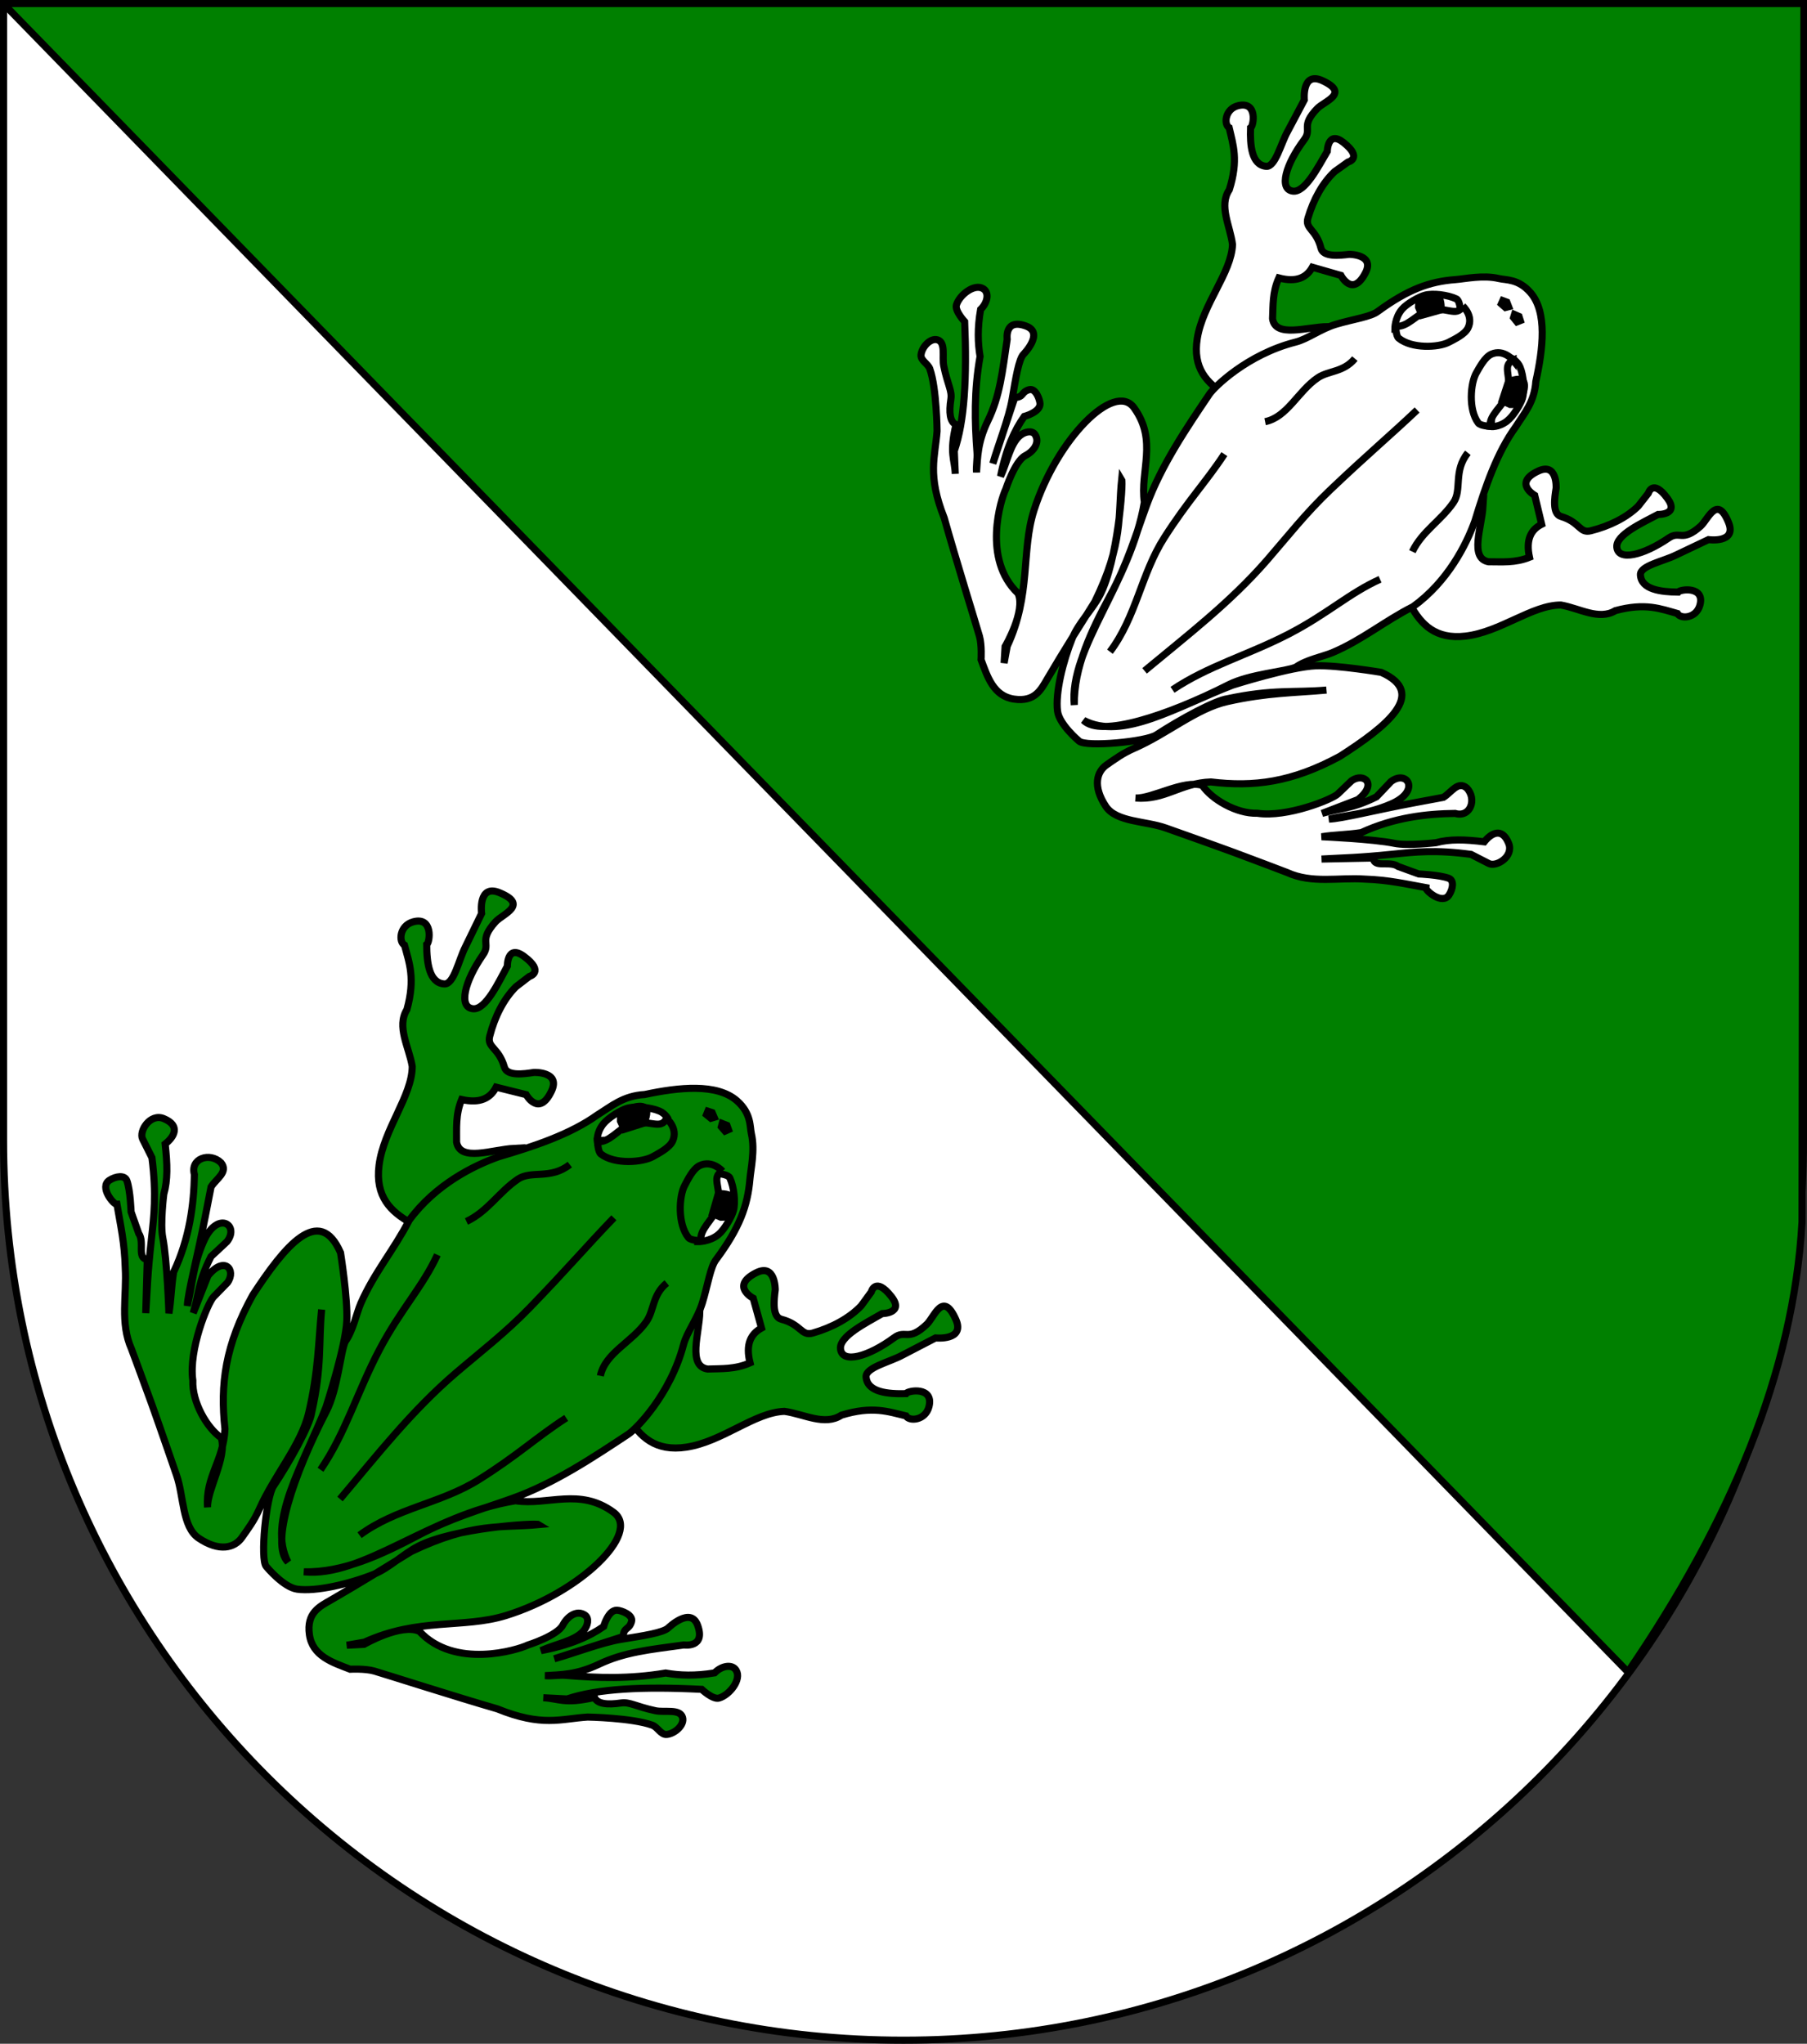 <?xml version="1.0" encoding="UTF-8" standalone="no"?>
<svg
   xmlns:dc="http://purl.org/dc/elements/1.1/"
   xmlns:cc="http://creativecommons.org/ns#"
   xmlns:rdf="http://www.w3.org/1999/02/22-rdf-syntax-ns#"
   xmlns:svg="http://www.w3.org/2000/svg"
   xmlns="http://www.w3.org/2000/svg"
   xmlns:sodipodi="http://sodipodi.sourceforge.net/DTD/sodipodi-0.dtd"
   xmlns:inkscape="http://www.inkscape.org/namespaces/inkscape"
   inkscape:output_extension="org.inkscape.output.svg.inkscape"
   sodipodi:version="0.32"
   sodipodi:docname="Wappen Herrschaft Unkenholz 03.svg"
   inkscape:version="1.0rc1 (09960d6, 2020-04-09)"
   version="1.1"
   id="svg2"
   height="863"
   width="763">
  <rect width="100%" height="100%" fill="#333333" stroke="none"/>
  <defs
     id="defs4">
    <inkscape:path-effect
       hide_knot="false"
       vertical="false"
       scale_y_rel="false"
       prop_scale="1"
       bendpath="M 3.144,545.786 H 763.454"
       lpeversion="1"
       is_visible="true"
       id="path-effect1035"
       effect="bend_path" />
    <inkscape:perspective
       id="perspective10"
       inkscape:persp3d-origin="372.04724 : 350.78739 : 1"
       inkscape:vp_z="744.09448 : 526.18109 : 1"
       inkscape:vp_y="0 : 1000 : 0"
       inkscape:vp_x="0 : 526.18109 : 1"
       sodipodi:type="inkscape:persp3d" />
    <inkscape:perspective
       sodipodi:type="inkscape:persp3d"
       inkscape:vp_x="0 : 0.5 : 1"
       inkscape:vp_y="0 : 1000 : 0"
       inkscape:vp_z="1 : 0.5 : 1"
       inkscape:persp3d-origin="0.5 : 0.33333333 : 1"
       id="perspective2828" />
    <inkscape:perspective
       sodipodi:type="inkscape:persp3d"
       inkscape:vp_x="0 : 0.5 : 1"
       inkscape:vp_y="0 : 1000 : 0"
       inkscape:vp_z="1 : 0.5 : 1"
       inkscape:persp3d-origin="0.5 : 0.33333333 : 1"
       id="perspective2828-7" />
    <inkscape:perspective
       sodipodi:type="inkscape:persp3d"
       inkscape:vp_x="0 : 0.5 : 1"
       inkscape:vp_y="0 : 1000 : 0"
       inkscape:vp_z="1 : 0.5 : 1"
       inkscape:persp3d-origin="0.5 : 0.33333333 : 1"
       id="perspective3640" />
    <inkscape:perspective
       sodipodi:type="inkscape:persp3d"
       inkscape:vp_x="0 : 0.5 : 1"
       inkscape:vp_y="0 : 1000 : 0"
       inkscape:vp_z="1 : 0.5 : 1"
       inkscape:persp3d-origin="0.5 : 0.33333333 : 1"
       id="perspective3670" />
    <inkscape:perspective
       sodipodi:type="inkscape:persp3d"
       inkscape:vp_x="0 : 0.5 : 1"
       inkscape:vp_y="0 : 1000 : 0"
       inkscape:vp_z="1 : 0.5 : 1"
       inkscape:persp3d-origin="0.5 : 0.33333333 : 1"
       id="perspective3693" />
    <inkscape:perspective
       sodipodi:type="inkscape:persp3d"
       inkscape:vp_x="0 : 0.5 : 1"
       inkscape:vp_y="0 : 1000 : 0"
       inkscape:vp_z="1 : 0.5 : 1"
       inkscape:persp3d-origin="0.5 : 0.33333333 : 1"
       id="perspective3720" />
    <inkscape:perspective
       sodipodi:type="inkscape:persp3d"
       inkscape:vp_x="0 : 0.5 : 1"
       inkscape:vp_y="0 : 1000 : 0"
       inkscape:vp_z="1 : 0.5 : 1"
       inkscape:persp3d-origin="0.5 : 0.33333333 : 1"
       id="perspective3747" />
    <inkscape:perspective
       sodipodi:type="inkscape:persp3d"
       inkscape:vp_x="0 : 0.5 : 1"
       inkscape:vp_y="0 : 1000 : 0"
       inkscape:vp_z="1 : 0.5 : 1"
       inkscape:persp3d-origin="0.5 : 0.33333333 : 1"
       id="perspective3763" />
    <inkscape:perspective
       sodipodi:type="inkscape:persp3d"
       inkscape:vp_x="0 : 0.5 : 1"
       inkscape:vp_y="0 : 1000 : 0"
       inkscape:vp_z="1 : 0.5 : 1"
       inkscape:persp3d-origin="0.5 : 0.33333333 : 1"
       id="perspective3792" />
    <inkscape:perspective
       sodipodi:type="inkscape:persp3d"
       inkscape:vp_x="0 : 0.5 : 1"
       inkscape:vp_y="0 : 1000 : 0"
       inkscape:vp_z="1 : 0.5 : 1"
       inkscape:persp3d-origin="0.5 : 0.33333333 : 1"
       id="perspective3814" />
    <inkscape:perspective
       sodipodi:type="inkscape:persp3d"
       inkscape:vp_x="0 : 0.5 : 1"
       inkscape:vp_y="0 : 1000 : 0"
       inkscape:vp_z="1 : 0.5 : 1"
       inkscape:persp3d-origin="0.5 : 0.33333333 : 1"
       id="perspective3841" />
    <inkscape:perspective
       sodipodi:type="inkscape:persp3d"
       inkscape:vp_x="0 : 0.5 : 1"
       inkscape:vp_y="0 : 1000 : 0"
       inkscape:vp_z="1 : 0.5 : 1"
       inkscape:persp3d-origin="0.5 : 0.33333333 : 1"
       id="perspective3841-5" />
    <inkscape:perspective
       sodipodi:type="inkscape:persp3d"
       inkscape:vp_x="0 : 0.5 : 1"
       inkscape:vp_y="0 : 1000 : 0"
       inkscape:vp_z="1 : 0.5 : 1"
       inkscape:persp3d-origin="0.5 : 0.33333333 : 1"
       id="perspective3872" />
    <inkscape:perspective
       sodipodi:type="inkscape:persp3d"
       inkscape:vp_x="0 : 0.5 : 1"
       inkscape:vp_y="0 : 1000 : 0"
       inkscape:vp_z="1 : 0.5 : 1"
       inkscape:persp3d-origin="0.5 : 0.33333333 : 1"
       id="perspective3898" />
    <inkscape:perspective
       sodipodi:type="inkscape:persp3d"
       inkscape:vp_x="0 : 0.5 : 1"
       inkscape:vp_y="0 : 1000 : 0"
       inkscape:vp_z="1 : 0.5 : 1"
       inkscape:persp3d-origin="0.5 : 0.33333333 : 1"
       id="perspective3920" />
    <inkscape:perspective
       sodipodi:type="inkscape:persp3d"
       inkscape:vp_x="0 : 0.5 : 1"
       inkscape:vp_y="0 : 1000 : 0"
       inkscape:vp_z="1 : 0.5 : 1"
       inkscape:persp3d-origin="0.5 : 0.33333333 : 1"
       id="perspective2860" />
    <inkscape:perspective
       sodipodi:type="inkscape:persp3d"
       inkscape:vp_x="0 : 0.5 : 1"
       inkscape:vp_y="0 : 1000 : 0"
       inkscape:vp_z="1 : 0.5 : 1"
       inkscape:persp3d-origin="0.5 : 0.33333333 : 1"
       id="perspective3672" />
    <inkscape:perspective
       sodipodi:type="inkscape:persp3d"
       inkscape:vp_x="0 : 0.5 : 1"
       inkscape:vp_y="0 : 1000 : 0"
       inkscape:vp_z="1 : 0.5 : 1"
       inkscape:persp3d-origin="0.5 : 0.33333333 : 1"
       id="perspective3695" />
    <inkscape:perspective
       sodipodi:type="inkscape:persp3d"
       inkscape:vp_x="0 : 0.5 : 1"
       inkscape:vp_y="0 : 1000 : 0"
       inkscape:vp_z="1 : 0.5 : 1"
       inkscape:persp3d-origin="0.5 : 0.33333333 : 1"
       id="perspective3261" />
    <inkscape:perspective
       sodipodi:type="inkscape:persp3d"
       inkscape:vp_x="0 : 0.5 : 1"
       inkscape:vp_y="0 : 1000 : 0"
       inkscape:vp_z="1 : 0.5 : 1"
       inkscape:persp3d-origin="0.5 : 0.33333333 : 1"
       id="perspective2828-1" />
    <inkscape:perspective
       sodipodi:type="inkscape:persp3d"
       inkscape:vp_x="0 : 0.5 : 1"
       inkscape:vp_y="0 : 1000 : 0"
       inkscape:vp_z="1 : 0.5 : 1"
       inkscape:persp3d-origin="0.5 : 0.33333333 : 1"
       id="perspective3652" />
    <inkscape:perspective
       sodipodi:type="inkscape:persp3d"
       inkscape:vp_x="0 : 0.5 : 1"
       inkscape:vp_y="0 : 1000 : 0"
       inkscape:vp_z="1 : 0.5 : 1"
       inkscape:persp3d-origin="0.5 : 0.33333333 : 1"
       id="perspective3652-2" />
    <inkscape:perspective
       sodipodi:type="inkscape:persp3d"
       inkscape:vp_x="0 : 0.5 : 1"
       inkscape:vp_y="0 : 1000 : 0"
       inkscape:vp_z="1 : 0.5 : 1"
       inkscape:persp3d-origin="0.5 : 0.33333333 : 1"
       id="perspective3652-5" />
    <inkscape:perspective
       sodipodi:type="inkscape:persp3d"
       inkscape:vp_x="0 : 0.5 : 1"
       inkscape:vp_y="0 : 1000 : 0"
       inkscape:vp_z="1 : 0.5 : 1"
       inkscape:persp3d-origin="0.5 : 0.33333333 : 1"
       id="perspective3727" />
    <inkscape:perspective
       sodipodi:type="inkscape:persp3d"
       inkscape:vp_x="0 : 0.5 : 1"
       inkscape:vp_y="0 : 1000 : 0"
       inkscape:vp_z="1 : 0.5 : 1"
       inkscape:persp3d-origin="0.5 : 0.33333333 : 1"
       id="perspective3843" />
    <inkscape:perspective
       sodipodi:type="inkscape:persp3d"
       inkscape:vp_x="0 : 0.5 : 1"
       inkscape:vp_y="0 : 1000 : 0"
       inkscape:vp_z="1 : 0.5 : 1"
       inkscape:persp3d-origin="0.5 : 0.33333333 : 1"
       id="perspective3970" />
    <inkscape:perspective
       sodipodi:type="inkscape:persp3d"
       inkscape:vp_x="0 : 0.5 : 1"
       inkscape:vp_y="0 : 1000 : 0"
       inkscape:vp_z="1 : 0.5 : 1"
       inkscape:persp3d-origin="0.5 : 0.33333333 : 1"
       id="perspective4007" />
    <inkscape:perspective
       sodipodi:type="inkscape:persp3d"
       inkscape:vp_x="0 : 0.5 : 1"
       inkscape:vp_y="0 : 1000 : 0"
       inkscape:vp_z="1 : 0.5 : 1"
       inkscape:persp3d-origin="0.5 : 0.33333333 : 1"
       id="perspective4062" />
    <inkscape:perspective
       sodipodi:type="inkscape:persp3d"
       inkscape:vp_x="0 : 0.5 : 1"
       inkscape:vp_y="0 : 1000 : 0"
       inkscape:vp_z="1 : 0.5 : 1"
       inkscape:persp3d-origin="0.5 : 0.33333333 : 1"
       id="perspective4153" />
    <inkscape:perspective
       sodipodi:type="inkscape:persp3d"
       inkscape:vp_x="0 : 0.5 : 1"
       inkscape:vp_y="0 : 1000 : 0"
       inkscape:vp_z="1 : 0.5 : 1"
       inkscape:persp3d-origin="0.5 : 0.33333333 : 1"
       id="perspective4316" />
    <inkscape:perspective
       sodipodi:type="inkscape:persp3d"
       inkscape:vp_x="0 : 0.5 : 1"
       inkscape:vp_y="0 : 1000 : 0"
       inkscape:vp_z="1 : 0.5 : 1"
       inkscape:persp3d-origin="0.5 : 0.33333333 : 1"
       id="perspective4316-9" />
    <inkscape:perspective
       sodipodi:type="inkscape:persp3d"
       inkscape:vp_x="0 : 0.5 : 1"
       inkscape:vp_y="0 : 1000 : 0"
       inkscape:vp_z="1 : 0.5 : 1"
       inkscape:persp3d-origin="0.5 : 0.33333333 : 1"
       id="perspective3098" />
    <inkscape:perspective
       sodipodi:type="inkscape:persp3d"
       inkscape:vp_x="0 : 0.5 : 1"
       inkscape:vp_y="0 : 1000 : 0"
       inkscape:vp_z="1 : 0.5 : 1"
       inkscape:persp3d-origin="0.5 : 0.33333333 : 1"
       id="perspective3122" />
    <inkscape:perspective
       sodipodi:type="inkscape:persp3d"
       inkscape:vp_x="0 : 0.5 : 1"
       inkscape:vp_y="0 : 1000 : 0"
       inkscape:vp_z="1 : 0.5 : 1"
       inkscape:persp3d-origin="0.5 : 0.33333333 : 1"
       id="perspective3146" />
    <inkscape:perspective
       sodipodi:type="inkscape:persp3d"
       inkscape:vp_x="0 : 0.5 : 1"
       inkscape:vp_y="0 : 1000 : 0"
       inkscape:vp_z="1 : 0.5 : 1"
       inkscape:persp3d-origin="0.5 : 0.33333333 : 1"
       id="perspective3146-0" />
    <inkscape:perspective
       sodipodi:type="inkscape:persp3d"
       inkscape:vp_x="0 : 0.5 : 1"
       inkscape:vp_y="0 : 1000 : 0"
       inkscape:vp_z="1 : 0.5 : 1"
       inkscape:persp3d-origin="0.5 : 0.33333333 : 1"
       id="perspective3177" />
    <inkscape:perspective
       sodipodi:type="inkscape:persp3d"
       inkscape:vp_x="0 : 0.5 : 1"
       inkscape:vp_y="0 : 1000 : 0"
       inkscape:vp_z="1 : 0.5 : 1"
       inkscape:persp3d-origin="0.5 : 0.33333333 : 1"
       id="perspective3177-8" />
    <inkscape:perspective
       sodipodi:type="inkscape:persp3d"
       inkscape:vp_x="0 : 0.5 : 1"
       inkscape:vp_y="0 : 1000 : 0"
       inkscape:vp_z="1 : 0.5 : 1"
       inkscape:persp3d-origin="0.5 : 0.33333333 : 1"
       id="perspective3208" />
    <inkscape:perspective
       sodipodi:type="inkscape:persp3d"
       inkscape:vp_x="0 : 0.5 : 1"
       inkscape:vp_y="0 : 1000 : 0"
       inkscape:vp_z="1 : 0.5 : 1"
       inkscape:persp3d-origin="0.5 : 0.33333333 : 1"
       id="perspective3208-4" />
    <inkscape:perspective
       sodipodi:type="inkscape:persp3d"
       inkscape:vp_x="0 : 0.5 : 1"
       inkscape:vp_y="0 : 1000 : 0"
       inkscape:vp_z="1 : 0.5 : 1"
       inkscape:persp3d-origin="0.5 : 0.33333333 : 1"
       id="perspective3208-5" />
    <inkscape:perspective
       sodipodi:type="inkscape:persp3d"
       inkscape:vp_x="0 : 0.5 : 1"
       inkscape:vp_y="0 : 1000 : 0"
       inkscape:vp_z="1 : 0.5 : 1"
       inkscape:persp3d-origin="0.5 : 0.33333333 : 1"
       id="perspective3706" />
    <inkscape:perspective
       sodipodi:type="inkscape:persp3d"
       inkscape:vp_x="0 : 0.5 : 1"
       inkscape:vp_y="0 : 1000 : 0"
       inkscape:vp_z="1 : 0.5 : 1"
       inkscape:persp3d-origin="0.5 : 0.33333333 : 1"
       id="perspective3728" />
    <inkscape:perspective
       sodipodi:type="inkscape:persp3d"
       inkscape:vp_x="0 : 0.5 : 1"
       inkscape:vp_y="0 : 1000 : 0"
       inkscape:vp_z="1 : 0.5 : 1"
       inkscape:persp3d-origin="0.5 : 0.33333333 : 1"
       id="perspective3750" />
    <inkscape:perspective
       sodipodi:type="inkscape:persp3d"
       inkscape:vp_x="0 : 0.5 : 1"
       inkscape:vp_y="0 : 1000 : 0"
       inkscape:vp_z="1 : 0.5 : 1"
       inkscape:persp3d-origin="0.5 : 0.33333333 : 1"
       id="perspective3778" />
    <inkscape:perspective
       sodipodi:type="inkscape:persp3d"
       inkscape:vp_x="0 : 0.5 : 1"
       inkscape:vp_y="0 : 1000 : 0"
       inkscape:vp_z="1 : 0.5 : 1"
       inkscape:persp3d-origin="0.5 : 0.33333333 : 1"
       id="perspective3800" />
    <inkscape:perspective
       sodipodi:type="inkscape:persp3d"
       inkscape:vp_x="0 : 0.5 : 1"
       inkscape:vp_y="0 : 1000 : 0"
       inkscape:vp_z="1 : 0.5 : 1"
       inkscape:persp3d-origin="0.5 : 0.33333333 : 1"
       id="perspective3837" />
    <inkscape:perspective
       sodipodi:type="inkscape:persp3d"
       inkscape:vp_x="0 : 0.5 : 1"
       inkscape:vp_y="0 : 1000 : 0"
       inkscape:vp_z="1 : 0.5 : 1"
       inkscape:persp3d-origin="0.5 : 0.33333333 : 1"
       id="perspective3904" />
    <inkscape:perspective
       sodipodi:type="inkscape:persp3d"
       inkscape:vp_x="0 : 0.5 : 1"
       inkscape:vp_y="0 : 1000 : 0"
       inkscape:vp_z="1 : 0.5 : 1"
       inkscape:persp3d-origin="0.5 : 0.33333333 : 1"
       id="perspective3904-4" />
    <inkscape:perspective
       sodipodi:type="inkscape:persp3d"
       inkscape:vp_x="0 : 0.5 : 1"
       inkscape:vp_y="0 : 1000 : 0"
       inkscape:vp_z="1 : 0.5 : 1"
       inkscape:persp3d-origin="0.5 : 0.33333333 : 1"
       id="perspective3904-3" />
    <inkscape:perspective
       sodipodi:type="inkscape:persp3d"
       inkscape:vp_x="0 : 0.5 : 1"
       inkscape:vp_y="0 : 1000 : 0"
       inkscape:vp_z="1 : 0.5 : 1"
       inkscape:persp3d-origin="0.5 : 0.33333333 : 1"
       id="perspective3953" />
    <inkscape:perspective
       sodipodi:type="inkscape:persp3d"
       inkscape:vp_x="0 : 0.5 : 1"
       inkscape:vp_y="0 : 1000 : 0"
       inkscape:vp_z="1 : 0.5 : 1"
       inkscape:persp3d-origin="0.5 : 0.33333333 : 1"
       id="perspective3975" />
    <inkscape:perspective
       sodipodi:type="inkscape:persp3d"
       inkscape:vp_x="0 : 0.5 : 1"
       inkscape:vp_y="0 : 1000 : 0"
       inkscape:vp_z="1 : 0.5 : 1"
       inkscape:persp3d-origin="0.5 : 0.33333333 : 1"
       id="perspective3975-8" />
    <inkscape:perspective
       sodipodi:type="inkscape:persp3d"
       inkscape:vp_x="0 : 0.5 : 1"
       inkscape:vp_y="0 : 1000 : 0"
       inkscape:vp_z="1 : 0.5 : 1"
       inkscape:persp3d-origin="0.5 : 0.33333333 : 1"
       id="perspective3975-7" />
    <inkscape:perspective
       sodipodi:type="inkscape:persp3d"
       inkscape:vp_x="0 : 0.5 : 1"
       inkscape:vp_y="0 : 1000 : 0"
       inkscape:vp_z="1 : 0.5 : 1"
       inkscape:persp3d-origin="0.5 : 0.33333333 : 1"
       id="perspective2858" />
    <inkscape:perspective
       sodipodi:type="inkscape:persp3d"
       inkscape:vp_x="0 : 0.5 : 1"
       inkscape:vp_y="0 : 1000 : 0"
       inkscape:vp_z="1 : 0.5 : 1"
       inkscape:persp3d-origin="0.5 : 0.33333333 : 1"
       id="perspective4105" />
    <inkscape:perspective
       sodipodi:type="inkscape:persp3d"
       inkscape:vp_x="0 : 0.5 : 1"
       inkscape:vp_y="0 : 1000 : 0"
       inkscape:vp_z="1 : 0.5 : 1"
       inkscape:persp3d-origin="0.5 : 0.33333333 : 1"
       id="perspective4123" />
    <inkscape:perspective
       sodipodi:type="inkscape:persp3d"
       inkscape:vp_x="0 : 0.5 : 1"
       inkscape:vp_y="0 : 1000 : 0"
       inkscape:vp_z="1 : 0.5 : 1"
       inkscape:persp3d-origin="0.5 : 0.33333333 : 1"
       id="perspective4137" />
    <inkscape:perspective
       sodipodi:type="inkscape:persp3d"
       inkscape:vp_x="0 : 0.5 : 1"
       inkscape:vp_y="0 : 1000 : 0"
       inkscape:vp_z="1 : 0.5 : 1"
       inkscape:persp3d-origin="0.5 : 0.33333333 : 1"
       id="perspective4151" />
    <inkscape:perspective
       sodipodi:type="inkscape:persp3d"
       inkscape:vp_x="0 : 0.5 : 1"
       inkscape:vp_y="0 : 1000 : 0"
       inkscape:vp_z="1 : 0.5 : 1"
       inkscape:persp3d-origin="0.5 : 0.33333333 : 1"
       id="perspective4165" />
    <inkscape:perspective
       sodipodi:type="inkscape:persp3d"
       inkscape:vp_x="0 : 0.5 : 1"
       inkscape:vp_y="0 : 1000 : 0"
       inkscape:vp_z="1 : 0.5 : 1"
       inkscape:persp3d-origin="0.5 : 0.33333333 : 1"
       id="perspective4904" />
    <filter
       color-interpolation-filters="sRGB"
       inkscape:menu-tooltip="Basic specular bevel to use for building textures"
       inkscape:menu="ABCs"
       inkscape:label="Specular light"
       id="filter3021-3">
      <feGaussianBlur
         stdDeviation="6"
         in="SourceAlpha"
         result="result0"
         id="feGaussianBlur3023-4" />
      <feSpecularLighting
         in="result0"
         result="result1"
         lighting-color="#ffffff"
         surfaceScale="10"
         specularConstant="1"
         specularExponent="25"
         id="feSpecularLighting3025-4">
        <feDistantLight
           elevation="45"
           azimuth="235"
           id="feDistantLight3027-6" />
      </feSpecularLighting>
      <feComposite
         in="SourceGraphic"
         result="result4"
         operator="arithmetic"
         k2="1"
         k3="1"
         in2="result1"
         id="feComposite3029-0"
         k1="0"
         k4="0" />
      <feComposite
         in="result4"
         result="result2"
         operator="in"
         in2="SourceAlpha"
         id="feComposite3031-6" />
    </filter>
    <filter
       color-interpolation-filters="sRGB"
       inkscape:menu-tooltip="Basic specular bevel to use for building textures"
       inkscape:menu="ABCs"
       inkscape:label="Specular light"
       id="filter3021">
      <feGaussianBlur
         stdDeviation="6"
         in="SourceAlpha"
         result="result0"
         id="feGaussianBlur3023" />
      <feSpecularLighting
         in="result0"
         result="result1"
         lighting-color="#ffffff"
         surfaceScale="10"
         specularConstant="1"
         specularExponent="25"
         id="feSpecularLighting3025">
        <feDistantLight
           elevation="45"
           azimuth="235"
           id="feDistantLight3027" />
      </feSpecularLighting>
      <feComposite
         in="SourceGraphic"
         result="result4"
         operator="arithmetic"
         k2="1"
         k3="1"
         in2="result1"
         id="feComposite3029"
         k1="0"
         k4="0" />
      <feComposite
         in="result4"
         result="result2"
         operator="in"
         in2="SourceAlpha"
         id="feComposite3031" />
    </filter>
    <filter
       color-interpolation-filters="sRGB"
       inkscape:menu-tooltip="Basic specular bevel to use for building textures"
       inkscape:menu="ABCs"
       inkscape:label="Specular light"
       id="filter2820-0">
      <feGaussianBlur
         stdDeviation="6"
         in="SourceAlpha"
         result="result0"
         id="feGaussianBlur2822-9" />
      <feSpecularLighting
         in="result0"
         result="result1"
         lighting-color="#ffffff"
         surfaceScale="10"
         specularConstant="1"
         specularExponent="25"
         id="feSpecularLighting2824-00">
        <feDistantLight
           elevation="45"
           azimuth="235"
           id="feDistantLight2826-61" />
      </feSpecularLighting>
      <feComposite
         in="SourceGraphic"
         result="result4"
         operator="arithmetic"
         k2="1"
         k3="1"
         in2="result1"
         id="feComposite2828-3"
         k1="0"
         k4="0" />
      <feComposite
         in="result4"
         result="result2"
         operator="in"
         in2="SourceAlpha"
         id="feComposite2830-8" />
    </filter>
    <filter
       color-interpolation-filters="sRGB"
       inkscape:menu-tooltip="Basic specular bevel to use for building textures"
       inkscape:menu="ABCs"
       inkscape:label="Specular light"
       id="filter2820-8">
      <feGaussianBlur
         stdDeviation="6"
         in="SourceAlpha"
         result="result0"
         id="feGaussianBlur2822-65" />
      <feSpecularLighting
         in="result0"
         result="result1"
         lighting-color="#ffffff"
         surfaceScale="10"
         specularConstant="1"
         specularExponent="25"
         id="feSpecularLighting2824-0">
        <feDistantLight
           elevation="45"
           azimuth="235"
           id="feDistantLight2826-28" />
      </feSpecularLighting>
      <feComposite
         in="SourceGraphic"
         result="result4"
         operator="arithmetic"
         k2="1"
         k3="1"
         in2="result1"
         id="feComposite2828-60"
         k1="0"
         k4="0" />
      <feComposite
         in="result4"
         result="result2"
         operator="in"
         in2="SourceAlpha"
         id="feComposite2830-24" />
    </filter>
    <filter
       color-interpolation-filters="sRGB"
       inkscape:menu-tooltip="Basic specular bevel to use for building textures"
       inkscape:menu="ABCs"
       inkscape:label="Specular light"
       id="filter2820-3">
      <feGaussianBlur
         stdDeviation="6"
         in="SourceAlpha"
         result="result0"
         id="feGaussianBlur2822-8" />
      <feSpecularLighting
         in="result0"
         result="result1"
         lighting-color="#ffffff"
         surfaceScale="10"
         specularConstant="1"
         specularExponent="25"
         id="feSpecularLighting2824-74">
        <feDistantLight
           elevation="45"
           azimuth="235"
           id="feDistantLight2826-2" />
      </feSpecularLighting>
      <feComposite
         in="SourceGraphic"
         result="result4"
         operator="arithmetic"
         k2="1"
         k3="1"
         in2="result1"
         id="feComposite2828-7"
         k1="0"
         k4="0" />
      <feComposite
         in="result4"
         result="result2"
         operator="in"
         in2="SourceAlpha"
         id="feComposite2830-79" />
    </filter>
    <filter
       color-interpolation-filters="sRGB"
       inkscape:menu-tooltip="Basic specular bevel to use for building textures"
       inkscape:menu="ABCs"
       inkscape:label="Specular light"
       id="filter2820-9">
      <feGaussianBlur
         stdDeviation="6"
         in="SourceAlpha"
         result="result0"
         id="feGaussianBlur2822-5" />
      <feSpecularLighting
         in="result0"
         result="result1"
         lighting-color="#ffffff"
         surfaceScale="10"
         specularConstant="1"
         specularExponent="25"
         id="feSpecularLighting2824-43">
        <feDistantLight
           elevation="45"
           azimuth="235"
           id="feDistantLight2826-1" />
      </feSpecularLighting>
      <feComposite
         in="SourceGraphic"
         result="result4"
         operator="arithmetic"
         k2="1"
         k3="1"
         in2="result1"
         id="feComposite2828-2"
         k1="0"
         k4="0" />
      <feComposite
         in="result4"
         result="result2"
         operator="in"
         in2="SourceAlpha"
         id="feComposite2830-3" />
    </filter>
    <filter
       color-interpolation-filters="sRGB"
       inkscape:menu-tooltip="Basic specular bevel to use for building textures"
       inkscape:menu="ABCs"
       inkscape:label="Specular light"
       id="filter2820-21">
      <feGaussianBlur
         stdDeviation="6"
         in="SourceAlpha"
         result="result0"
         id="feGaussianBlur2822-6" />
      <feSpecularLighting
         in="result0"
         result="result1"
         lighting-color="#ffffff"
         surfaceScale="10"
         specularConstant="1"
         specularExponent="25"
         id="feSpecularLighting2824-8">
        <feDistantLight
           elevation="45"
           azimuth="235"
           id="feDistantLight2826-57" />
      </feSpecularLighting>
      <feComposite
         in="SourceGraphic"
         result="result4"
         operator="arithmetic"
         k2="1"
         k3="1"
         in2="result1"
         id="feComposite2828-6"
         k1="0"
         k4="0" />
      <feComposite
         in="result4"
         result="result2"
         operator="in"
         in2="SourceAlpha"
         id="feComposite2830-1" />
    </filter>
    <filter
       color-interpolation-filters="sRGB"
       inkscape:menu-tooltip="Basic specular bevel to use for building textures"
       inkscape:menu="ABCs"
       inkscape:label="Specular light"
       id="filter2820-5">
      <feGaussianBlur
         stdDeviation="6"
         in="SourceAlpha"
         result="result0"
         id="feGaussianBlur2822-2" />
      <feSpecularLighting
         in="result0"
         result="result1"
         lighting-color="#ffffff"
         surfaceScale="10"
         specularConstant="1"
         specularExponent="25"
         id="feSpecularLighting2824-7">
        <feDistantLight
           elevation="45"
           azimuth="235"
           id="feDistantLight2826-6" />
      </feSpecularLighting>
      <feComposite
         in="SourceGraphic"
         result="result4"
         operator="arithmetic"
         k2="1"
         k3="1"
         in2="result1"
         id="feComposite2828-14"
         k1="0"
         k4="0" />
      <feComposite
         in="result4"
         result="result2"
         operator="in"
         in2="SourceAlpha"
         id="feComposite2830-2" />
    </filter>
    <filter
       color-interpolation-filters="sRGB"
       inkscape:menu-tooltip="Basic specular bevel to use for building textures"
       inkscape:menu="ABCs"
       inkscape:label="Specular light"
       id="filter2820-2">
      <feGaussianBlur
         stdDeviation="6"
         in="SourceAlpha"
         result="result0"
         id="feGaussianBlur2822-4" />
      <feSpecularLighting
         in="result0"
         result="result1"
         lighting-color="#ffffff"
         surfaceScale="10"
         specularConstant="1"
         specularExponent="25"
         id="feSpecularLighting2824-5">
        <feDistantLight
           elevation="45"
           azimuth="235"
           id="feDistantLight2826-5" />
      </feSpecularLighting>
      <feComposite
         in="SourceGraphic"
         result="result4"
         operator="arithmetic"
         k2="1"
         k3="1"
         in2="result1"
         id="feComposite2828-1"
         k1="0"
         k4="0" />
      <feComposite
         in="result4"
         result="result2"
         operator="in"
         in2="SourceAlpha"
         id="feComposite2830-7" />
    </filter>
    <filter
       color-interpolation-filters="sRGB"
       inkscape:menu-tooltip="Basic specular bevel to use for building textures"
       inkscape:menu="ABCs"
       inkscape:label="Specular light"
       id="filter2820-1">
      <feGaussianBlur
         stdDeviation="6"
         in="SourceAlpha"
         result="result0"
         id="feGaussianBlur2822-7" />
      <feSpecularLighting
         in="result0"
         result="result1"
         lighting-color="#ffffff"
         surfaceScale="10"
         specularConstant="1"
         specularExponent="25"
         id="feSpecularLighting2824-4">
        <feDistantLight
           elevation="45"
           azimuth="235"
           id="feDistantLight2826-0" />
      </feSpecularLighting>
      <feComposite
         in="SourceGraphic"
         result="result4"
         operator="arithmetic"
         k2="1"
         k3="1"
         in2="result1"
         id="feComposite2828-9"
         k1="0"
         k4="0" />
      <feComposite
         in="result4"
         result="result2"
         operator="in"
         in2="SourceAlpha"
         id="feComposite2830-4" />
    </filter>
    <filter
       color-interpolation-filters="sRGB"
       inkscape:menu-tooltip="Basic specular bevel to use for building textures"
       inkscape:menu="ABCs"
       inkscape:label="Specular light"
       id="filter2820">
      <feGaussianBlur
         stdDeviation="6"
         in="SourceAlpha"
         result="result0"
         id="feGaussianBlur2822" />
      <feSpecularLighting
         in="result0"
         result="result1"
         lighting-color="#ffffff"
         surfaceScale="10"
         specularConstant="1"
         specularExponent="25"
         id="feSpecularLighting2824">
        <feDistantLight
           elevation="45"
           azimuth="235"
           id="feDistantLight2826" />
      </feSpecularLighting>
      <feComposite
         in="SourceGraphic"
         result="result4"
         operator="arithmetic"
         k2="1"
         k3="1"
         in2="result1"
         id="feComposite2828"
         k1="0"
         k4="0" />
      <feComposite
         in="result4"
         result="result2"
         operator="in"
         in2="SourceAlpha"
         id="feComposite2830" />
    </filter>
    <filter
       color-interpolation-filters="sRGB"
       inkscape:menu-tooltip="Basic specular bevel to use for building textures"
       inkscape:menu="ABCs"
       inkscape:label="Specular light"
       id="filter3075">
      <feGaussianBlur
         stdDeviation="6"
         in="SourceAlpha"
         result="result0"
         id="feGaussianBlur3077" />
      <feSpecularLighting
         in="result0"
         result="result1"
         lighting-color="#ffffff"
         surfaceScale="10"
         specularConstant="1"
         specularExponent="25"
         id="feSpecularLighting3079">
        <feDistantLight
           elevation="45"
           azimuth="235"
           id="feDistantLight3081" />
      </feSpecularLighting>
      <feComposite
         in="SourceGraphic"
         result="result4"
         operator="arithmetic"
         k2="1"
         k3="1"
         in2="result1"
         id="feComposite3083"
         k1="0"
         k4="0" />
      <feComposite
         in="result4"
         result="result2"
         operator="in"
         in2="SourceAlpha"
         id="feComposite3085" />
    </filter>
    <filter
       color-interpolation-filters="sRGB"
       inkscape:menu-tooltip="Basic specular bevel to use for building textures"
       inkscape:menu="ABCs"
       inkscape:label="Specular light"
       id="filter3091">
      <feGaussianBlur
         stdDeviation="6"
         in="SourceAlpha"
         result="result0"
         id="feGaussianBlur3093" />
      <feSpecularLighting
         in="result0"
         result="result1"
         lighting-color="#ffffff"
         surfaceScale="10"
         specularConstant="1"
         specularExponent="25"
         id="feSpecularLighting3095">
        <feDistantLight
           elevation="45"
           azimuth="235"
           id="feDistantLight3097" />
      </feSpecularLighting>
      <feComposite
         in="SourceGraphic"
         result="result4"
         operator="arithmetic"
         k2="1"
         k3="1"
         in2="result1"
         id="feComposite3099"
         k1="0"
         k4="0" />
      <feComposite
         in="result4"
         result="result2"
         operator="in"
         in2="SourceAlpha"
         id="feComposite3101" />
    </filter>
    <inkscape:perspective
       sodipodi:type="inkscape:persp3d"
       inkscape:vp_x="0 : 0.5 : 1"
       inkscape:vp_y="0 : 1000 : 0"
       inkscape:vp_z="1 : 0.5 : 1"
       inkscape:persp3d-origin="0.5 : 0.33333333 : 1"
       id="perspective3044" />
    <inkscape:perspective
       sodipodi:type="inkscape:persp3d"
       inkscape:vp_x="0 : 0.5 : 1"
       inkscape:vp_y="0 : 1000 : 0"
       inkscape:vp_z="1 : 0.5 : 1"
       inkscape:persp3d-origin="0.5 : 0.33333333 : 1"
       id="perspective3075" />
    <inkscape:perspective
       sodipodi:type="inkscape:persp3d"
       inkscape:vp_x="0 : 0.5 : 1"
       inkscape:vp_y="0 : 1000 : 0"
       inkscape:vp_z="1 : 0.5 : 1"
       inkscape:persp3d-origin="0.5 : 0.33333333 : 1"
       id="perspective3751" />
    <inkscape:perspective
       sodipodi:type="inkscape:persp3d"
       inkscape:vp_x="0 : 0.5 : 1"
       inkscape:vp_y="0 : 1000 : 0"
       inkscape:vp_z="1 : 0.5 : 1"
       inkscape:persp3d-origin="0.5 : 0.33333333 : 1"
       id="perspective3777" />
    <inkscape:perspective
       sodipodi:type="inkscape:persp3d"
       inkscape:vp_x="0 : 0.5 : 1"
       inkscape:vp_y="0 : 1000 : 0"
       inkscape:vp_z="1 : 0.5 : 1"
       inkscape:persp3d-origin="0.5 : 0.33333333 : 1"
       id="perspective3777-4" />
    <inkscape:perspective
       sodipodi:type="inkscape:persp3d"
       inkscape:vp_x="0 : 0.5 : 1"
       inkscape:vp_y="0 : 1000 : 0"
       inkscape:vp_z="1 : 0.5 : 1"
       inkscape:persp3d-origin="0.5 : 0.33333333 : 1"
       id="perspective3808" />
    <inkscape:perspective
       sodipodi:type="inkscape:persp3d"
       inkscape:vp_x="0 : 0.5 : 1"
       inkscape:vp_y="0 : 1000 : 0"
       inkscape:vp_z="1 : 0.5 : 1"
       inkscape:persp3d-origin="0.5 : 0.33333333 : 1"
       id="perspective3808-4" />
    <inkscape:perspective
       sodipodi:type="inkscape:persp3d"
       inkscape:vp_x="0 : 0.5 : 1"
       inkscape:vp_y="0 : 1000 : 0"
       inkscape:vp_z="1 : 0.5 : 1"
       inkscape:persp3d-origin="0.5 : 0.33333333 : 1"
       id="perspective3808-8" />
    <inkscape:perspective
       sodipodi:type="inkscape:persp3d"
       inkscape:vp_x="0 : 0.5 : 1"
       inkscape:vp_y="0 : 1000 : 0"
       inkscape:vp_z="1 : 0.5 : 1"
       inkscape:persp3d-origin="0.5 : 0.33333333 : 1"
       id="perspective3848" />
    <inkscape:perspective
       sodipodi:type="inkscape:persp3d"
       inkscape:vp_x="0 : 0.5 : 1"
       inkscape:vp_y="0 : 1000 : 0"
       inkscape:vp_z="1 : 0.5 : 1"
       inkscape:persp3d-origin="0.5 : 0.33333333 : 1"
       id="perspective3870" />
    <inkscape:perspective
       sodipodi:type="inkscape:persp3d"
       inkscape:vp_x="0 : 0.5 : 1"
       inkscape:vp_y="0 : 1000 : 0"
       inkscape:vp_z="1 : 0.5 : 1"
       inkscape:persp3d-origin="0.5 : 0.33333333 : 1"
       id="perspective3892" />
    <inkscape:perspective
       sodipodi:type="inkscape:persp3d"
       inkscape:vp_x="0 : 0.5 : 1"
       inkscape:vp_y="0 : 1000 : 0"
       inkscape:vp_z="1 : 0.5 : 1"
       inkscape:persp3d-origin="0.5 : 0.33333333 : 1"
       id="perspective3914" />
    <inkscape:perspective
       sodipodi:type="inkscape:persp3d"
       inkscape:vp_x="0 : 0.5 : 1"
       inkscape:vp_y="0 : 1000 : 0"
       inkscape:vp_z="1 : 0.5 : 1"
       inkscape:persp3d-origin="0.5 : 0.33333333 : 1"
       id="perspective3936" />
    <inkscape:perspective
       sodipodi:type="inkscape:persp3d"
       inkscape:vp_x="0 : 0.5 : 1"
       inkscape:vp_y="0 : 1000 : 0"
       inkscape:vp_z="1 : 0.5 : 1"
       inkscape:persp3d-origin="0.5 : 0.33333333 : 1"
       id="perspective3958" />
    <inkscape:perspective
       sodipodi:type="inkscape:persp3d"
       inkscape:vp_x="0 : 0.5 : 1"
       inkscape:vp_y="0 : 1000 : 0"
       inkscape:vp_z="1 : 0.5 : 1"
       inkscape:persp3d-origin="0.5 : 0.33333333 : 1"
       id="perspective3958-1" />
    <inkscape:perspective
       sodipodi:type="inkscape:persp3d"
       inkscape:vp_x="0 : 0.5 : 1"
       inkscape:vp_y="0 : 1000 : 0"
       inkscape:vp_z="1 : 0.5 : 1"
       inkscape:persp3d-origin="0.5 : 0.33333333 : 1"
       id="perspective4009" />
    <inkscape:perspective
       sodipodi:type="inkscape:persp3d"
       inkscape:vp_x="0 : 0.5 : 1"
       inkscape:vp_y="0 : 1000 : 0"
       inkscape:vp_z="1 : 0.5 : 1"
       inkscape:persp3d-origin="0.5 : 0.33333333 : 1"
       id="perspective4100" />
  </defs>
  <sodipodi:namedview
     inkscape:snap-page="false"
     inkscape:snap-global="false"
     inkscape:snap-bbox="false"
     inkscape:snap-nodes="false"
     inkscape:snap-others="false"
     inkscape:document-rotation="0"
     inkscape:guide-bbox="true"
     showguides="true"
     inkscape:window-maximized="0"
     inkscape:window-y="23"
     inkscape:window-x="11"
     inkscape:window-height="803"
     inkscape:window-width="1440"
     showgrid="false"
     inkscape:current-layer="layer1"
     inkscape:document-units="px"
     inkscape:cy="718.70636"
     inkscape:cx="-113.14826"
     inkscape:zoom="0.34283595"
     inkscape:pageshadow="2"
     inkscape:pageopacity="0.0"
     borderopacity="1.0"
     bordercolor="#666666"
     pagecolor="#ffffff"
     id="base">
    <inkscape:grid
       snapvisiblegridlinesonly="true"
       enabled="true"
       visible="true"
       empspacing="5"
       id="grid2816"
       type="xygrid" />
  </sodipodi:namedview>
  <g
     transform="translate(-1.644, -192.036)"
     id="layer1"
     inkscape:groupmode="layer"
     inkscape:label="Ebene 1">
    <path
       id="path2850-1"
       d="m 3.144,193.536 0,480 c 0,209.868 170.132,380 380,380 209.868,0 380,-170.132 380,-380 l 0,-480 -760,0 z"
       style="fill:#ffffff;fill-opacity:1;stroke:rgb(0, 0, 0);stroke-width:3;stroke-miterlimit:4;stroke-opacity:1;stroke-dasharray:none" />
    <path
       inkscape:original-d="m 3.14352,193.536 685.95763,704.5 c 43.2544,-63.11996 69.99661,-126.89986 73.54237,-190.01981 L 763.45387,193.536 Z"
       inkscape:path-effect="#path-effect1035"
       style="font-variation-settings:normal;opacity:1;vector-effect:none;fill:#008000;fill-opacity:1;stroke:#000000;stroke-width:3;stroke-linecap:butt;stroke-linejoin:miter;stroke-miterlimit:4;stroke-dasharray:none;stroke-dashoffset:0;stroke-opacity:1;stop-color:#000000;stop-opacity:1"
       d="m 3.044,193.536 685.958,704.5 c 43.254,-63.12 69.997,-126.9 73.542,-190.02 L 763.354,193.536 Z"
       id="path2704"
       inkscape:connector-curvature="0"
       sodipodi:nodetypes="ccccc" />
    <g
       transform="matrix(-0.989, -0.151, -0.151, 0.989, -106.122, -168.679)"
       id="g3981" />
    <g
       transform="matrix(0.989, -0.151, 0.151, 0.989, 872.278, -168.679)"
       id="g3981-8" />
    <g
       transform="matrix(-0.841,-0.819,0.819,-0.841,-647.254,1136.322)"
       id="g2107"
       inkscape:transform-center-x="679.31839"
       inkscape:transform-center-y="66.141004"
       style="stroke-width:2.556;stroke-miterlimit:4;stroke-dasharray:none">
      <path
         sodipodi:nodetypes="cccccscssccscssssccscscccscc"
         inkscape:connector-curvature="0"
         id="path1807-3"
         d="m -255.505,795.06 c 5.377,-5.816 10.432,-17.117 16.401,-12.884 3.444,3.623 7.195,6.785 9.405,12.258 -5.856,3.589 -7.07,7.6 -5.782,11.839 l -9.611,5.607 c 0,0 -9.067,-2.687 -5.64,7.304 2.542,7.409 9.194,0.393 9.194,0.393 2.218,-2.946 5.936,-7.768 8.948,-6.057 6.512,3.699 9.402,0.549 11.564,4.318 3.662,6.383 5.724,13.208 5.638,19.223 l -0.87,6.057 c 0,0 -2.96,5.103 6.342,3.869 7.629,-1.012 1.912,-6.691 1.912,-6.691 -1.836,-6.535 -5.435,-16.724 -1.846,-19.604 4.19,-3.363 9.083,4.946 10.969,16.401 0.831,5.048 4.699,2.304 5.05,11.633 0.144,3.82 -4.39,12.734 6.221,8.546 7.956,-3.14 -0.545,-9.873 -0.545,-9.873 l -4.211,-12.709 c -1.535,-4.994 -6.479,-12.536 -3.867,-14.799 4.149,-3.594 9.886,1.059 14.417,5.713 -0.279,1.395 5.415,8.961 9.21,2.451 2.585,-4.434 -1.28,-8.829 -3.604,-8.165 -5.607,-3.345 -11.213,-5.786 -16.82,-16.019 -1.553,-7.048 -10.024,-9.155 -15.637,-13.303 -7.417,-7.679 -8.348,-23.331 -16.263,-33.815 -6.829,-9.045 -14.651,-9.032 -22.708,-6.858 z"
         style="font-variation-settings:normal;vector-effect:none;fill:#008000;fill-opacity:1;stroke:#000000;stroke-width:2.556;stroke-linecap:butt;stroke-linejoin:miter;stroke-miterlimit:4;stroke-dasharray:none;stroke-dashoffset:0;stroke-opacity:1;stop-color:#000000" />
      <path
         style="font-variation-settings:normal;vector-effect:none;fill:#008000;fill-opacity:1;stroke:#000000;stroke-width:2.556;stroke-linecap:butt;stroke-linejoin:miter;stroke-miterlimit:4;stroke-dasharray:none;stroke-dashoffset:0;stroke-opacity:1;stop-color:#000000"
         d="m -344.302,799.581 c -5.377,-5.816 -10.432,-17.117 -16.401,-12.884 -3.444,3.623 -7.195,6.785 -9.405,12.258 5.856,3.589 7.07,7.6 5.782,11.839 l 9.611,5.607 c 0,0 9.067,-2.687 5.64,7.304 -2.542,7.409 -9.194,0.393 -9.194,0.393 -2.218,-2.946 -5.936,-7.768 -8.948,-6.057 -6.512,3.699 -9.402,0.549 -11.564,4.318 -3.662,6.383 -5.724,13.208 -5.638,19.223 l 0.87,6.057 c 0,0 2.96,5.103 -6.342,3.869 -7.629,-1.012 -1.912,-6.691 -1.912,-6.691 1.836,-6.535 5.435,-16.724 1.846,-19.604 -4.19,-3.363 -9.083,4.946 -10.969,16.401 -0.831,5.048 -4.699,2.304 -5.05,11.633 -0.144,3.82 4.39,12.734 -6.221,8.546 -7.956,-3.14 0.545,-9.873 0.545,-9.873 l 4.211,-12.709 c 1.535,-4.994 6.479,-12.536 3.867,-14.799 -4.149,-3.594 -9.886,1.059 -14.417,5.713 0.279,1.395 -5.415,8.961 -9.21,2.451 -2.585,-4.434 1.28,-8.829 3.604,-8.165 5.607,-3.345 11.213,-5.786 16.82,-16.019 1.553,-7.048 10.024,-9.155 15.637,-13.303 7.417,-7.679 8.348,-23.331 16.263,-33.815 6.829,-9.045 14.651,-9.032 22.708,-6.858 z"
         id="path1807-8-7"
         inkscape:connector-curvature="0"
         sodipodi:nodetypes="cccccscssccscssssccscscccscc" />
      <path
         sodipodi:nodetypes="ssscsssssccssccccssssccssccscscccsccssccccsssssccscssccsssscccsssscscccssccccccssccscccccscccccccsccccccsccscsccccs"
         inkscape:connector-curvature="0"
         id="path1805-5"
         d="m -301.011,863.209 c -6.883,0.34 -9.74,-3.461 -11.98,-4.906 -5.102,-3.29 -8.632,-9.195 -10.97,-12.032 -6.184,-7.504 -9.604,-15.317 -11.457,-29.079 -0.286,-3.375 -4.326,-8.833 -7.355,-14.757 -2.716,-5.312 -3.343,-11.461 -5.617,-15.479 -9.257,-16.361 -8.923,-33.792 -8.249,-36.887 3.21,-14.737 6.73,-31.354 13.831,-45.801 5.451,-11.09 10.76,-20.169 14.974,-33.202 4.543,-14.048 9.927,-28.324 20.267,-37.936 -16.83,13.284 -18.237,46.67 -36.697,71.422 -9.644,6.885 -13.086,19.534 -28.175,21.642 -12.449,1.739 -11.515,-29.164 1.846,-53.651 7.654,-14.027 22.045,-22.411 29.773,-42.344 l 3.764,-5.211 -4.22,4.56 c 0,0 -4.236,14.866 -10.999,17.244 -18.606,-0.93 -29.972,19.773 -31.386,23.674 0,0 -5.252,9.753 -4.009,13.931 1.046,3.515 0.22,7.512 -3.214,8.12 -1.873,0.332 -3.441,-1.962 -3.579,-4.445 -0.268,-4.813 3.998,-10.485 5.997,-15.728 -6.125,8.763 -8.908,15.833 -10.079,21.923 0,0 3.013,5.42 0.652,7.549 -1.19,1.073 -5.419,2.902 -6.592,0.744 -1.566,-2.881 0.725,-3.232 -1.614,-5.964 l 12.17,-23.015 c -3.319,5.616 -8.136,16.119 -12.358,21.799 -4.954,6.664 -9.146,12.22 -9.262,14.778 0,0 -0.314,11.205 -6.917,8.01 -7.903,-3.824 -1.37,-8.533 -1.37,-8.533 7.617,-9.789 13.496,-16.651 17.106,-26.44 3.157,-8.364 7.101,-12.004 10.939,-16.285 -1.832,1.47 -3.396,3.744 -5.217,5.243 -8.829,7.269 -17.466,15.111 -25.191,25.694 -4.191,2.854 -8.395,6.62 -12.572,12.314 -0.022,3.657 -2.254,6.728 -4.889,6.082 -3.806,-0.934 -4.531,-8.078 -2.572,-11.473 1.159,-2.009 6.641,-2.081 6.641,-2.081 15.84,-13.959 26.903,-25.794 32.284,-36.267 l 6.441,-5.66 c -4.175,3.707 -7.057,3.532 -13.133,12.942 -2.343,-0.996 -5.147,1.237 -8.199,5.197 -1.975,2.563 -4.612,2.766 -10.824,6.664 -2.837,1.78 -5.741,6.709 -8.668,5.082 -2.434,-1.354 -2.13,-6.09 -0.213,-8.354 1.37,-1.617 4.176,-0.392 6.053,-1.241 7.122,-3.221 18.705,-14.143 18.705,-14.143 6.524,-7.208 9.175,-13.982 25.336,-20.547 13.598,-7.262 37.085,-18.965 41.137,-21.105 3.041,-1.607 6.73,-5.618 6.73,-5.618 6.235,-2.663 13.01,-6.088 19.184,-1.297 6.258,4.857 4.414,9.807 3.165,14.21 -3.394,11.961 -5.827,21.932 -8.572,32.842 -8.535,23.119 -17.156,28.355 -26.123,38.894 1.291,-0.258 21.045,-22.186 25.642,-35.78 2.056,-6.081 1.911,-12.861 4.548,-18.713 3.807,-8.448 10.339,-18.721 15.887,-22.81 4.011,-2.955 13.367,-1.942 13.639,-1.923 3.502,0.239 17.633,18.135 18.331,22.531 2.016,10.738 5.88,24.786 8.639,28.572 9.17,14.851 15.534,19.412 23.273,29.015 -7.442,-9.353 -14.627,-16.648 -22.54,-29.771 -6.158,-10.212 -6.78,-24.498 -11.489,-37.314 -1.639,-4.461 -2.027,-7.884 -2.643,-11.693 -0.714,-4.416 2.047,-9.382 11.019,-10.996 7.047,-1.268 14.287,7.092 21.431,10.652 0,0 16.091,8.123 24.187,12.082 6.366,3.113 19.178,9.177 19.178,9.177 9.511,3.772 14.686,12.748 21.888,19.291 6.406,6.269 12.173,9.985 18.091,14.304 0.765,-0.918 9.053,-0.035 8.001,4.377 -0.616,2.581 -2.54,5.246 -4.625,4.217 -3.377,-1.667 -8.889,-6.975 -8.889,-6.975 l -7.37,-3.632 c -3.851,-0.747 -5.715,-7.001 -8.729,-4.552 l -13.091,-14.236 c 5.318,6.245 9.087,10.167 17.232,20.653 4.952,6.344 9.694,12.612 20.196,20.974 l 7.059,2.448 c 3,1.04 4.619,8.618 -0.297,10.582 -6.199,2.477 -7.289,-2.157 -6.739,-6.188 -5.705,-4.691 -9.722,-8.604 -12.254,-13.295 0,0 -6.53,-8.616 -10.584,-11.408 -6.698,-4.613 -20.63,-17.987 -20.63,-17.987 2.874,4.13 5.98,7.304 9.141,11.806 4.44,12.954 11.979,22.713 19.11,30.346 5.215,3.023 1.754,9.685 -3.854,9.729 -4.315,-0.477 -2.801,-5.223 -3.527,-8.734 l -5.99,-9.159 c -8.046,-12.302 -14.607,-24.001 -17.732,-27.413 4.155,6.927 8.649,11.791 11.916,20.547 4.442,11.61 -5.156,13.537 -6.032,5.933 l 0.376,-7.88 c -3.204,-10.206 -6.408,-12.696 -9.611,-19.026 l 5.557,13.29 c 0.939,9.492 -5.859,8.698 -6.734,3.204 v -7.209 c 0,-2.896 -6.72,-19.857 -15.612,-26.727 -5.236,-5.82 -15.632,-8.744 -21.756,-7.665 -6.427,-3.546 -9.394,-17.024 -13.894,-21.348 8.347,7.432 7.518,15.992 15.169,24.552 12.45,10.244 21.058,21.698 26.481,41.6 3.966,20.338 5.79,40.106 -12.014,32.839 0,0 -13.214,-9.839 -18.668,-15.938 -6.253,-6.994 -16.359,-27.557 -16.359,-27.557 -8.629,-20.664 -13.395,-44.183 -29.049,-49.415 9.098,0.089 20.433,23.816 27.877,48.345 2.635,8.682 11.271,18.924 12.679,22.852 0.661,4.637 4.263,10.26 5.533,13.609 4.301,11.35 4.923,22.191 8.445,33.735 2.189,15.798 -2.915,30.276 -7.179,38.871 -6.586,11.692 -12.796,23.76 -14.891,35.452 -1.427,5.711 -1.843,11.422 -7.061,17.133 -6.974,10.412 -15.749,21.069 -25.402,21.547 z"
         style="font-variation-settings:normal;vector-effect:none;fill:#008000;fill-opacity:1;stroke:#000000;stroke-width:2.556;stroke-linecap:butt;stroke-linejoin:miter;stroke-miterlimit:4;stroke-dasharray:none;stroke-dashoffset:0;stroke-opacity:1;stop-color:#000000" />
      <path
         sodipodi:nodetypes="cssscc"
         inkscape:connector-curvature="0"
         id="path1821-7"
         d="m -309.991,835.711 c 0,0 -6.27,6.696 -8.534,5.813 -3.401,-1.326 -7.603,-4.819 -9.107,-7.527 -1.061,-1.911 -2.421,-6.946 -2.136,-9.854 0.406,-4.132 3.513,-7.045 3.513,-7.045 z"
         style="font-variation-settings:normal;vector-effect:none;fill:#ffffff;fill-opacity:1;stroke:#000000;stroke-width:2.556;stroke-linecap:butt;stroke-linejoin:miter;stroke-miterlimit:4;stroke-dasharray:none;stroke-dashoffset:0;stroke-opacity:1;stop-color:#000000" />
      <path
         sodipodi:nodetypes="cccsssc"
         inkscape:connector-curvature="0"
         id="path1819-2"
         d="m -314.882,841.418 c 1.651,-4.777 -4.609,-4.342 -8.031,-10.978 -1.686,-4.155 -0.633,-9.758 -3.887,-12.345 0,0 2.598,-2.482 3.961,-2.329 6.235,0.702 12.878,8.274 14.086,12.484 0.638,2.224 2.07,6.35 1.13,8.904 -1.737,4.72 -7.259,4.264 -7.259,4.264 z"
         style="font-variation-settings:normal;vector-effect:none;fill:#008000;fill-opacity:1;stroke:#000000;stroke-width:2.556;stroke-linecap:butt;stroke-linejoin:miter;stroke-miterlimit:4;stroke-dasharray:none;stroke-dashoffset:0;stroke-opacity:1;stop-color:#000000" />
      <path
         sodipodi:nodetypes="cccccc"
         inkscape:connector-curvature="0"
         id="path1823-9"
         d="m -306.006,853.646 0.501,-1.236 2.047,0.177 0.591,1.059 -1.685,0.705 z"
         style="font-variation-settings:normal;vector-effect:none;fill:#d40000;fill-opacity:1;stroke:#000000;stroke-width:2.556;stroke-linecap:butt;stroke-linejoin:miter;stroke-miterlimit:4;stroke-dasharray:none;stroke-dashoffset:0;stroke-opacity:1;stop-color:#000000" />
      <path
         sodipodi:nodetypes="cscccc"
         inkscape:connector-curvature="0"
         id="path1827-7"
         d="m -328.177,831.401 c 0,0 2.198,5.254 4.595,5.669 1.577,0.273 4.102,-2.496 4.102,-2.496 l -3.526,-6.582 -3.056,1.175 z"
         style="font-variation-settings:normal;vector-effect:none;fill:#000000;fill-opacity:1;stroke:#000000;stroke-width:2.556;stroke-linecap:butt;stroke-linejoin:miter;stroke-miterlimit:4;stroke-dasharray:none;stroke-dashoffset:0;stroke-opacity:1;stop-color:#000000" />
      <path
         style="font-variation-settings:normal;vector-effect:none;fill:#ffffff;fill-opacity:1;stroke:#000000;stroke-width:2.556;stroke-linecap:butt;stroke-linejoin:miter;stroke-miterlimit:4;stroke-dasharray:none;stroke-dashoffset:0;stroke-opacity:1;stop-color:#000000"
         d="m -287.942,841.187 c 0,0 2.106,0.797 4.37,-0.086 3.401,-1.326 7.603,-4.819 9.107,-7.527 1.061,-1.911 2.421,-6.946 2.136,-9.854 -0.406,-4.132 -2.819,-6.004 -2.819,-6.004 -4.264,7.824 -13.689,-0.865 -12.793,23.471 z"
         id="path1821-6-5"
         inkscape:connector-curvature="0"
         sodipodi:nodetypes="cssscc" />
      <path
         style="font-variation-settings:normal;vector-effect:none;fill:#008000;fill-opacity:1;stroke:#000000;stroke-width:2.556;stroke-linecap:butt;stroke-linejoin:miter;stroke-miterlimit:4;stroke-dasharray:none;stroke-dashoffset:0;stroke-opacity:1;stop-color:#000000"
         d="m -287.215,840.995 c -1.651,-4.777 4.609,-4.342 8.031,-10.978 1.686,-4.155 0.633,-9.758 3.887,-12.345 0,0 -2.598,-2.482 -3.961,-2.329 -6.235,0.702 -12.878,8.274 -14.086,12.484 -0.638,2.224 -2.07,6.35 -1.13,8.904 1.737,4.72 7.259,4.264 7.259,4.264 z"
         id="path1819-0-65"
         inkscape:connector-curvature="0"
         sodipodi:nodetypes="cccsssc" />
      <path
         style="font-variation-settings:normal;vector-effect:none;fill:#d40000;fill-opacity:1;stroke:#000000;stroke-width:2.556;stroke-linecap:butt;stroke-linejoin:miter;stroke-miterlimit:4;stroke-dasharray:none;stroke-dashoffset:0;stroke-opacity:1;stop-color:#000000"
         d="m -296.091,853.223 -0.501,-1.236 -2.047,0.177 -0.591,1.059 1.685,0.705 z"
         id="path1823-2-3"
         inkscape:connector-curvature="0"
         sodipodi:nodetypes="cccccc" />
      <path
         sodipodi:nodetypes="cscccc"
         style="font-variation-settings:normal;vector-effect:none;fill:#000000;fill-opacity:1;stroke:#000000;stroke-width:2.556;stroke-linecap:butt;stroke-linejoin:miter;stroke-miterlimit:4;stroke-dasharray:none;stroke-dashoffset:0;stroke-opacity:1;stop-color:#000000"
         d="m -273.92,830.978 c 0,0 -2.257,7.317 -5.289,7.404 -1.81,0.052 -3.408,-4.231 -3.408,-4.231 l 3.526,-6.582 3.056,1.175 z"
         id="path1827-2-0"
         inkscape:connector-curvature="0" />
      <path
         sodipodi:nodetypes="cscc"
         inkscape:connector-curvature="0"
         id="path1938-48"
         d="m -328.616,798.639 c 0.766,-6.679 -3.596,-10.189 -4.413,-15.003 -1.504,-8.865 2.781,-18.382 -1.765,-25.594 v 0"
         style="font-variation-settings:normal;vector-effect:none;fill:none;fill-opacity:1;stroke:#000000;stroke-width:2.556;stroke-linecap:butt;stroke-linejoin:miter;stroke-miterlimit:4;stroke-dasharray:none;stroke-dashoffset:0;stroke-opacity:1;stop-color:#000000" />
      <path
         sodipodi:nodetypes="csc"
         inkscape:connector-curvature="0"
         id="path1940-5"
         d="m -336.559,738.626 c 2.828,-12.311 3.112,-21.747 7.06,-37.95 3.79,-15.55 14.136,-27.94 16.768,-44.128"
         style="font-variation-settings:normal;vector-effect:none;fill:none;fill-opacity:1;stroke:#000000;stroke-width:2.556;stroke-linecap:butt;stroke-linejoin:miter;stroke-miterlimit:4;stroke-dasharray:none;stroke-dashoffset:0;stroke-opacity:1;stop-color:#000000" />
      <path
         sodipodi:nodetypes="csscc"
         inkscape:connector-curvature="0"
         id="path1942-5"
         d="m -298.61,802.169 c -0.085,-14.535 -0.822,-24.813 -0.883,-44.128 -0.04,-12.758 1.56,-23.496 2.648,-35.302 1.932,-20.975 -0.326,-41.186 -1.765,-61.779 v 0"
         style="font-variation-settings:normal;vector-effect:none;fill:none;fill-opacity:1;stroke:#000000;stroke-width:2.556;stroke-linecap:butt;stroke-linejoin:miter;stroke-miterlimit:4;stroke-dasharray:none;stroke-dashoffset:0;stroke-opacity:1;stop-color:#000000" />
      <path
         sodipodi:nodetypes="csc"
         inkscape:connector-curvature="0"
         id="path1944-5"
         d="m -273.898,804.817 c 1.124,-8.757 8.542,-11.094 9.708,-16.768 1.678,-8.16 -0.325,-15.886 2.648,-23.829"
         style="font-variation-settings:normal;vector-effect:none;fill:none;fill-opacity:1;stroke:#000000;stroke-width:2.556;stroke-linecap:butt;stroke-linejoin:miter;stroke-miterlimit:4;stroke-dasharray:none;stroke-dashoffset:0;stroke-opacity:1;stop-color:#000000" />
      <path
         sodipodi:nodetypes="csc"
         inkscape:connector-curvature="0"
         id="path1946-4"
         d="m -262.425,748.334 c -4.22,-11.879 -4.235,-23.209 -8.826,-38.832 -4.855,-16.521 -12.248,-30.034 -15.003,-45.893"
         style="font-variation-settings:normal;vector-effect:none;fill:none;fill-opacity:1;stroke:#000000;stroke-width:2.556;stroke-linecap:butt;stroke-linejoin:miter;stroke-miterlimit:4;stroke-dasharray:none;stroke-dashoffset:0;stroke-opacity:1;stop-color:#000000" />
    </g>
    <g
       id="g1972-0"
       transform="matrix(-0.815,0.78,0.78,0.815,-612.194,517.104)"
       inkscape:transform-center-x="-1.075175"
       inkscape:transform-center-y="7.5725991"
       style="stroke-width:2.661;stroke-miterlimit:4;stroke-dasharray:none">
      <path
         sodipodi:nodetypes="cccccscssccscssssccscscccscc"
         inkscape:connector-curvature="0"
         id="path1807-5"
         d="m -862.326,688.773 c 5.816,5.377 17.117,10.432 12.884,16.401 -3.623,3.444 -6.785,7.195 -12.258,9.405 -3.589,-5.856 -7.6,-7.07 -11.839,-5.782 l -5.607,-9.611 c 0,0 2.687,-9.067 -7.304,-5.64 -7.409,2.542 -0.393,9.194 -0.393,9.194 2.946,2.218 7.768,5.936 6.057,8.948 -3.699,6.512 -0.549,9.402 -4.318,11.564 -6.383,3.662 -13.208,5.724 -19.223,5.638 l -6.057,-0.87 c 0,0 -5.103,-2.96 -3.869,6.342 1.012,7.629 6.691,1.912 6.691,1.912 6.535,-1.836 16.724,-5.435 19.604,-1.846 3.363,4.19 -4.946,9.083 -16.401,10.969 -5.048,0.831 -2.304,4.699 -11.633,5.05 -3.82,0.144 -12.734,-4.39 -8.546,6.221 3.14,7.956 9.873,-0.545 9.873,-0.545 l 12.709,-4.211 c 4.994,-1.535 12.536,-6.479 14.799,-3.867 3.594,4.149 -1.059,9.886 -5.713,14.417 -1.395,-0.279 -8.961,5.415 -2.451,9.21 4.434,2.585 8.829,-1.28 8.165,-3.604 3.345,-5.607 5.786,-11.213 16.019,-16.82 7.048,-1.553 9.155,-10.024 13.303,-15.637 7.679,-7.417 23.331,-8.348 33.815,-16.263 9.045,-6.829 9.032,-14.651 6.858,-22.708 z"
         style="font-variation-settings:normal;opacity:1;vector-effect:none;fill:#ffffff;fill-opacity:1;stroke:#000000;stroke-width:2.661;stroke-linecap:butt;stroke-linejoin:miter;stroke-miterlimit:4;stroke-dasharray:none;stroke-dashoffset:0;stroke-opacity:1;stop-color:#000000;stop-opacity:1" />
      <path
         style="font-variation-settings:normal;opacity:1;vector-effect:none;fill:#ffffff;fill-opacity:1;stroke:#000000;stroke-width:2.661;stroke-linecap:butt;stroke-linejoin:miter;stroke-miterlimit:4;stroke-dasharray:none;stroke-dashoffset:0;stroke-opacity:1;stop-color:#000000;stop-opacity:1"
         d="m -866.847,599.975 c 5.816,-5.377 17.117,-10.432 12.884,-16.401 -3.623,-3.444 -6.785,-7.195 -12.258,-9.405 -3.589,5.856 -7.6,7.07 -11.839,5.782 l -5.607,9.611 c 0,0 2.687,9.067 -7.304,5.64 -7.409,-2.542 -0.393,-9.194 -0.393,-9.194 2.946,-2.218 7.768,-5.936 6.057,-8.948 -3.699,-6.512 -0.549,-9.402 -4.318,-11.564 -6.383,-3.662 -13.208,-5.724 -19.223,-5.638 l -6.057,0.87 c 0,0 -5.103,2.96 -3.869,-6.342 1.012,-7.629 6.691,-1.912 6.691,-1.912 6.535,1.836 16.724,5.435 19.604,1.846 3.363,-4.19 -4.946,-9.083 -16.401,-10.969 -5.048,-0.831 -2.304,-4.699 -11.633,-5.05 -3.82,-0.144 -12.734,4.39 -8.546,-6.221 3.14,-7.956 9.873,0.545 9.873,0.545 l 12.709,4.211 c 4.994,1.535 12.536,6.479 14.799,3.867 3.594,-4.149 -1.059,-9.886 -5.713,-14.417 -1.395,0.279 -8.961,-5.415 -2.451,-9.21 4.434,-2.585 8.829,1.28 8.165,3.604 3.345,5.607 5.786,11.213 16.019,16.82 7.048,1.553 9.155,10.024 13.303,15.637 7.679,7.417 23.331,8.348 33.815,16.263 9.045,6.829 9.032,14.651 6.858,22.708 z"
         id="path1807-8-6"
         inkscape:connector-curvature="0"
         sodipodi:nodetypes="cccccscssccscssssccscscccscc" />
      <path
         sodipodi:nodetypes="ssscsssssccssccccssssccssccscscccsccssccccsssssccscssccsssscccsssscscccssccccccssccscccccscccccccsccccccsccscsccccs"
         inkscape:connector-curvature="0"
         id="path1805-3"
         d="m -930.475,643.266 c -0.34,-6.883 3.461,-9.74 4.906,-11.98 3.29,-5.102 9.195,-8.632 12.032,-10.97 7.504,-6.184 15.317,-9.604 29.079,-11.457 3.375,-0.286 8.833,-4.326 14.757,-7.355 5.312,-2.716 11.461,-3.343 15.479,-5.617 16.361,-9.257 33.792,-8.923 36.887,-8.249 14.737,3.21 31.354,6.73 45.801,13.831 11.09,5.451 20.169,10.76 33.202,14.974 14.048,4.543 28.324,9.927 37.936,20.267 -13.284,-16.83 -46.67,-18.237 -71.422,-36.697 -6.885,-9.644 -19.534,-13.086 -21.642,-28.175 -1.739,-12.449 29.164,-11.515 53.651,1.846 14.027,7.654 22.411,22.045 42.344,29.773 l 5.211,3.764 -4.56,-4.22 c 0,0 -14.866,-4.236 -17.244,-10.999 0.93,-18.606 -19.773,-29.972 -23.674,-31.386 0,0 -9.753,-5.252 -13.931,-4.009 -3.515,1.046 -7.512,0.22 -8.12,-3.214 -0.332,-1.873 1.962,-3.441 4.445,-3.579 4.813,-0.268 10.485,3.998 15.728,5.997 -8.763,-6.125 -15.833,-8.908 -21.923,-10.079 0,0 -5.42,3.013 -7.549,0.652 -1.073,-1.19 -2.902,-5.419 -0.744,-6.592 2.881,-1.566 3.232,0.725 5.964,-1.614 l 23.015,12.17 c -5.616,-3.319 -16.119,-8.136 -21.799,-12.358 -6.664,-4.954 -12.22,-9.146 -14.778,-9.262 0,0 -11.205,-0.314 -8.01,-6.917 3.824,-7.903 8.533,-1.37 8.533,-1.37 9.789,7.617 16.651,13.496 26.44,17.106 8.364,3.157 12.004,7.101 16.285,10.939 -1.47,-1.832 -3.744,-3.396 -5.243,-5.217 -7.269,-8.829 -15.111,-17.466 -25.694,-25.191 -2.854,-4.191 -6.62,-8.395 -12.314,-12.572 -3.657,-0.022 -6.728,-2.254 -6.082,-4.889 0.934,-3.806 8.078,-4.531 11.473,-2.572 2.009,1.159 2.081,6.641 2.081,6.641 13.959,15.84 25.794,26.903 36.267,32.284 l 5.66,6.441 c -3.707,-4.175 -3.532,-7.057 -12.942,-13.133 0.996,-2.343 -1.237,-5.147 -5.197,-8.199 -2.563,-1.975 -2.766,-4.612 -6.664,-10.824 -1.78,-2.837 -6.709,-5.741 -5.082,-8.668 1.354,-2.434 6.09,-2.13 8.354,-0.213 1.617,1.37 0.392,4.176 1.241,6.053 3.221,7.122 14.143,18.705 14.143,18.705 7.208,6.524 13.982,9.175 20.547,25.336 7.262,13.598 18.965,37.085 21.105,41.137 1.607,3.041 5.618,6.73 5.618,6.73 2.663,6.235 6.088,13.01 1.297,19.184 -4.857,6.258 -9.807,4.414 -14.21,3.165 -11.961,-3.394 -21.932,-5.827 -32.842,-8.572 -23.119,-8.535 -28.355,-17.156 -38.894,-26.123 0.258,1.291 22.186,21.045 35.78,25.642 6.081,2.056 12.861,1.911 18.713,4.548 8.448,3.807 18.721,10.339 22.81,15.887 2.955,4.011 1.942,13.367 1.923,13.639 -0.239,3.502 -18.135,17.633 -22.531,18.331 -10.738,2.016 -24.786,5.88 -28.572,8.639 -14.851,9.17 -19.412,15.534 -29.015,23.273 9.353,-7.442 16.648,-14.627 29.771,-22.54 10.212,-6.158 24.498,-6.78 37.314,-11.489 4.461,-1.639 7.884,-2.027 11.693,-2.643 4.416,-0.714 9.382,2.047 10.996,11.019 1.268,7.047 -7.092,14.287 -10.652,21.431 0,0 -8.123,16.091 -12.082,24.187 -3.113,6.366 -9.177,19.178 -9.177,19.178 -3.772,9.511 -12.748,14.686 -19.291,21.888 -6.269,6.406 -9.985,12.173 -14.304,18.091 0.918,0.765 0.035,9.053 -4.377,8.001 -2.581,-0.616 -5.246,-2.54 -4.217,-4.625 1.667,-3.377 6.975,-8.889 6.975,-8.889 l 3.632,-7.37 c 0.747,-3.851 7.001,-5.715 4.552,-8.729 l 14.236,-13.091 c -6.245,5.318 -10.167,9.087 -20.653,17.232 -6.344,4.952 -12.612,9.694 -20.974,20.196 l -2.448,7.059 c -1.04,3 -8.618,4.619 -10.582,-0.297 -2.477,-6.199 2.157,-7.289 6.188,-6.739 4.691,-5.705 8.604,-9.722 13.295,-12.254 0,0 8.616,-6.53 11.408,-10.584 4.613,-6.698 17.987,-20.63 17.987,-20.63 -4.13,2.874 -7.304,5.98 -11.806,9.141 -12.954,4.44 -22.713,11.979 -30.346,19.11 -3.023,5.215 -9.685,1.754 -9.729,-3.854 0.477,-4.315 5.223,-2.801 8.734,-3.527 l 9.159,-5.99 c 12.302,-8.046 24.001,-14.607 27.413,-17.732 -6.927,4.155 -11.791,8.649 -20.547,11.916 -11.61,4.442 -13.537,-5.156 -5.933,-6.032 l 7.88,0.376 c 10.206,-3.204 12.696,-6.408 19.026,-9.611 l -13.29,5.557 c -9.492,0.939 -8.698,-5.859 -3.204,-6.734 h 7.209 c 2.896,0 19.857,-6.72 26.727,-15.612 5.82,-5.236 8.744,-15.632 7.665,-21.756 3.546,-6.427 17.024,-9.394 21.348,-13.894 -7.432,8.347 -15.992,7.518 -24.552,15.169 -10.244,12.45 -21.698,21.058 -41.6,26.481 -20.338,3.966 -40.106,5.79 -32.839,-12.014 0,0 9.839,-13.214 15.938,-18.668 6.994,-6.253 27.557,-16.359 27.557,-16.359 20.664,-8.629 44.183,-13.395 49.415,-29.049 -0.089,9.098 -23.816,20.433 -48.345,27.877 -8.682,2.635 -18.924,11.271 -22.852,12.679 -4.637,0.661 -10.26,4.263 -13.609,5.533 -11.35,4.301 -22.191,4.923 -33.735,8.445 -15.798,2.189 -30.276,-2.915 -38.871,-7.179 -11.692,-6.586 -23.76,-12.796 -35.452,-14.891 -5.711,-1.427 -11.422,-1.843 -17.133,-7.061 -10.412,-6.974 -21.069,-15.749 -21.547,-25.402 z"
         style="font-variation-settings:normal;opacity:1;vector-effect:none;fill:#ffffff;fill-opacity:1;stroke:#000000;stroke-width:2.661;stroke-linecap:butt;stroke-linejoin:miter;stroke-miterlimit:4;stroke-dasharray:none;stroke-dashoffset:0;stroke-opacity:1;stop-color:#000000;stop-opacity:1" />
      <path
         sodipodi:nodetypes="cssscc"
         inkscape:connector-curvature="0"
         id="path1821-63"
         d="m -902.977,634.286 c 0,0 -6.696,-6.27 -5.813,-8.534 1.326,-3.401 4.819,-7.603 7.527,-9.107 1.911,-1.061 6.946,-2.421 9.854,-2.136 4.132,0.406 7.045,3.513 7.045,3.513 z"
         style="font-variation-settings:normal;vector-effect:none;fill:none;fill-opacity:1;stroke:#000000;stroke-width:2.661;stroke-linecap:butt;stroke-linejoin:miter;stroke-miterlimit:4;stroke-dasharray:none;stroke-dashoffset:0;stroke-opacity:1;stop-color:#000000" />
      <path
         sodipodi:nodetypes="cccsssc"
         inkscape:connector-curvature="0"
         id="path1819-08"
         d="m -908.684,629.395 c 4.777,1.651 4.342,-4.609 10.978,-8.031 4.155,-1.686 9.758,-0.633 12.345,-3.887 0,0 2.482,2.598 2.329,3.961 -0.702,6.235 -8.274,12.878 -12.484,14.086 -2.224,0.638 -6.35,2.07 -8.904,1.13 -4.72,-1.737 -4.264,-7.259 -4.264,-7.259 z"
         style="font-variation-settings:normal;vector-effect:none;fill:#ffffff;fill-opacity:1;stroke:#000000;stroke-width:2.661;stroke-linecap:butt;stroke-linejoin:miter;stroke-miterlimit:4;stroke-dasharray:none;stroke-dashoffset:0;stroke-opacity:1;stop-color:#000000" />
      <path
         sodipodi:nodetypes="cccccc"
         inkscape:connector-curvature="0"
         id="path1823-4"
         d="m -920.911,638.271 1.236,0.501 -0.177,2.047 -1.059,0.591 -0.705,-1.685 z"
         style="font-variation-settings:normal;vector-effect:none;fill:#d40000;fill-opacity:1;stroke:#000000;stroke-width:2.661;stroke-linecap:butt;stroke-linejoin:miter;stroke-miterlimit:4;stroke-dasharray:none;stroke-dashoffset:0;stroke-opacity:1;stop-color:#000000" />
      <path
         sodipodi:nodetypes="cscccc"
         inkscape:connector-curvature="0"
         id="path1827-0"
         d="m -898.667,616.1 c 0,0 -5.254,2.198 -5.669,4.595 -0.273,1.577 2.496,4.102 2.496,4.102 l 6.582,-3.526 -1.175,-3.056 z"
         style="font-variation-settings:normal;vector-effect:none;fill:#000000;fill-opacity:1;stroke:#000000;stroke-width:2.661;stroke-linecap:butt;stroke-linejoin:miter;stroke-miterlimit:4;stroke-dasharray:none;stroke-dashoffset:0;stroke-opacity:1;stop-color:#000000" />
      <path
         style="font-variation-settings:normal;vector-effect:none;fill:none;fill-opacity:1;stroke:#000000;stroke-width:2.661;stroke-linecap:butt;stroke-linejoin:miter;stroke-miterlimit:4;stroke-dasharray:none;stroke-dashoffset:0;stroke-opacity:1;stop-color:#000000"
         d="m -908.453,656.336 c 0,0 -0.797,2.106 0.086,4.37 1.326,3.401 4.819,7.603 7.527,9.107 1.911,1.061 6.946,2.421 9.854,2.136 4.132,-0.406 6.004,-2.819 6.004,-2.819 -7.824,-4.264 0.865,-13.689 -23.471,-12.793 z"
         id="path1821-6-4"
         inkscape:connector-curvature="0"
         sodipodi:nodetypes="cssscc" />
      <path
         style="font-variation-settings:normal;vector-effect:none;fill:#ffffff;fill-opacity:1;stroke:#000000;stroke-width:2.661;stroke-linecap:butt;stroke-linejoin:miter;stroke-miterlimit:4;stroke-dasharray:none;stroke-dashoffset:0;stroke-opacity:1;stop-color:#000000"
         d="m -908.261,657.063 c 4.777,-1.651 4.342,4.609 10.978,8.031 4.155,1.686 9.758,0.633 12.345,3.887 0,0 2.482,-2.598 2.329,-3.961 -0.702,-6.235 -8.274,-12.878 -12.484,-14.086 -2.224,-0.638 -6.35,-2.07 -8.904,-1.13 -4.72,1.737 -4.264,7.259 -4.264,7.259 z"
         id="path1819-0-6"
         inkscape:connector-curvature="0"
         sodipodi:nodetypes="cccsssc" />
      <path
         style="font-variation-settings:normal;vector-effect:none;fill:#d40000;fill-opacity:1;stroke:#000000;stroke-width:2.661;stroke-linecap:butt;stroke-linejoin:miter;stroke-miterlimit:4;stroke-dasharray:none;stroke-dashoffset:0;stroke-opacity:1;stop-color:#000000"
         d="m -920.489,648.187 1.236,-0.501 -0.177,-2.047 -1.059,-0.591 -0.705,1.685 z"
         id="path1823-2-4"
         inkscape:connector-curvature="0"
         sodipodi:nodetypes="cccccc" />
      <path
         sodipodi:nodetypes="cscccc"
         style="font-variation-settings:normal;vector-effect:none;fill:#000000;fill-opacity:1;stroke:#000000;stroke-width:2.661;stroke-linecap:butt;stroke-linejoin:miter;stroke-miterlimit:4;stroke-dasharray:none;stroke-dashoffset:0;stroke-opacity:1;stop-color:#000000"
         d="m -898.244,670.357 c 0,0 -7.317,-2.257 -7.404,-5.289 -0.052,-1.81 4.231,-3.408 4.231,-3.408 l 6.582,3.526 -1.175,3.056 z"
         id="path1827-2-6"
         inkscape:connector-curvature="0" />
      <path
         sodipodi:nodetypes="cscc"
         inkscape:connector-curvature="0"
         id="path1938-4"
         d="m -865.905,615.661 c 6.679,0.766 10.189,-3.596 15.003,-4.413 8.865,-1.504 18.382,2.781 25.594,-1.765 v 0"
         style="font-variation-settings:normal;opacity:1;vector-effect:none;fill:none;fill-opacity:1;stroke:#000000;stroke-width:2.661;stroke-linecap:butt;stroke-linejoin:miter;stroke-miterlimit:4;stroke-dasharray:none;stroke-dashoffset:0;stroke-opacity:1;stop-color:#000000;stop-opacity:1" />
      <path
         sodipodi:nodetypes="csc"
         inkscape:connector-curvature="0"
         id="path1940-3"
         d="m -805.892,607.718 c 12.311,2.828 21.747,3.112 37.95,7.06 15.55,3.79 27.94,14.136 44.128,16.768"
         style="font-variation-settings:normal;opacity:1;vector-effect:none;fill:none;fill-opacity:1;stroke:#000000;stroke-width:2.661;stroke-linecap:butt;stroke-linejoin:miter;stroke-miterlimit:4;stroke-dasharray:none;stroke-dashoffset:0;stroke-opacity:1;stop-color:#000000;stop-opacity:1" />
      <path
         sodipodi:nodetypes="csscc"
         inkscape:connector-curvature="0"
         id="path1942-8"
         d="m -869.435,645.668 c 14.535,-0.085 24.813,-0.822 44.128,-0.883 12.758,-0.04 23.496,1.56 35.302,2.648 20.975,1.932 41.186,-0.326 61.779,-1.765 v 0"
         style="font-variation-settings:normal;opacity:1;vector-effect:none;fill:none;fill-opacity:1;stroke:#000000;stroke-width:2.661;stroke-linecap:butt;stroke-linejoin:miter;stroke-miterlimit:4;stroke-dasharray:none;stroke-dashoffset:0;stroke-opacity:1;stop-color:#000000;stop-opacity:1" />
      <path
         sodipodi:nodetypes="csc"
         inkscape:connector-curvature="0"
         id="path1944-4"
         d="m -872.083,670.379 c 8.757,1.124 11.094,8.542 16.768,9.708 8.16,1.678 15.886,-0.325 23.829,2.648"
         style="font-variation-settings:normal;opacity:1;vector-effect:none;fill:none;fill-opacity:1;stroke:#000000;stroke-width:2.661;stroke-linecap:butt;stroke-linejoin:miter;stroke-miterlimit:4;stroke-dasharray:none;stroke-dashoffset:0;stroke-opacity:1;stop-color:#000000;stop-opacity:1" />
      <path
         sodipodi:nodetypes="csc"
         inkscape:connector-curvature="0"
         id="path1946-0"
         d="m -815.6,681.852 c 11.879,-4.22 23.209,-4.235 38.832,-8.826 16.521,-4.855 30.034,-12.248 45.893,-15.003"
         style="font-variation-settings:normal;opacity:1;vector-effect:none;fill:none;fill-opacity:1;stroke:#000000;stroke-width:2.661;stroke-linecap:butt;stroke-linejoin:miter;stroke-miterlimit:4;stroke-dasharray:none;stroke-dashoffset:0;stroke-opacity:1;stop-color:#000000;stop-opacity:1" />
    </g>
  </g>
</svg>
